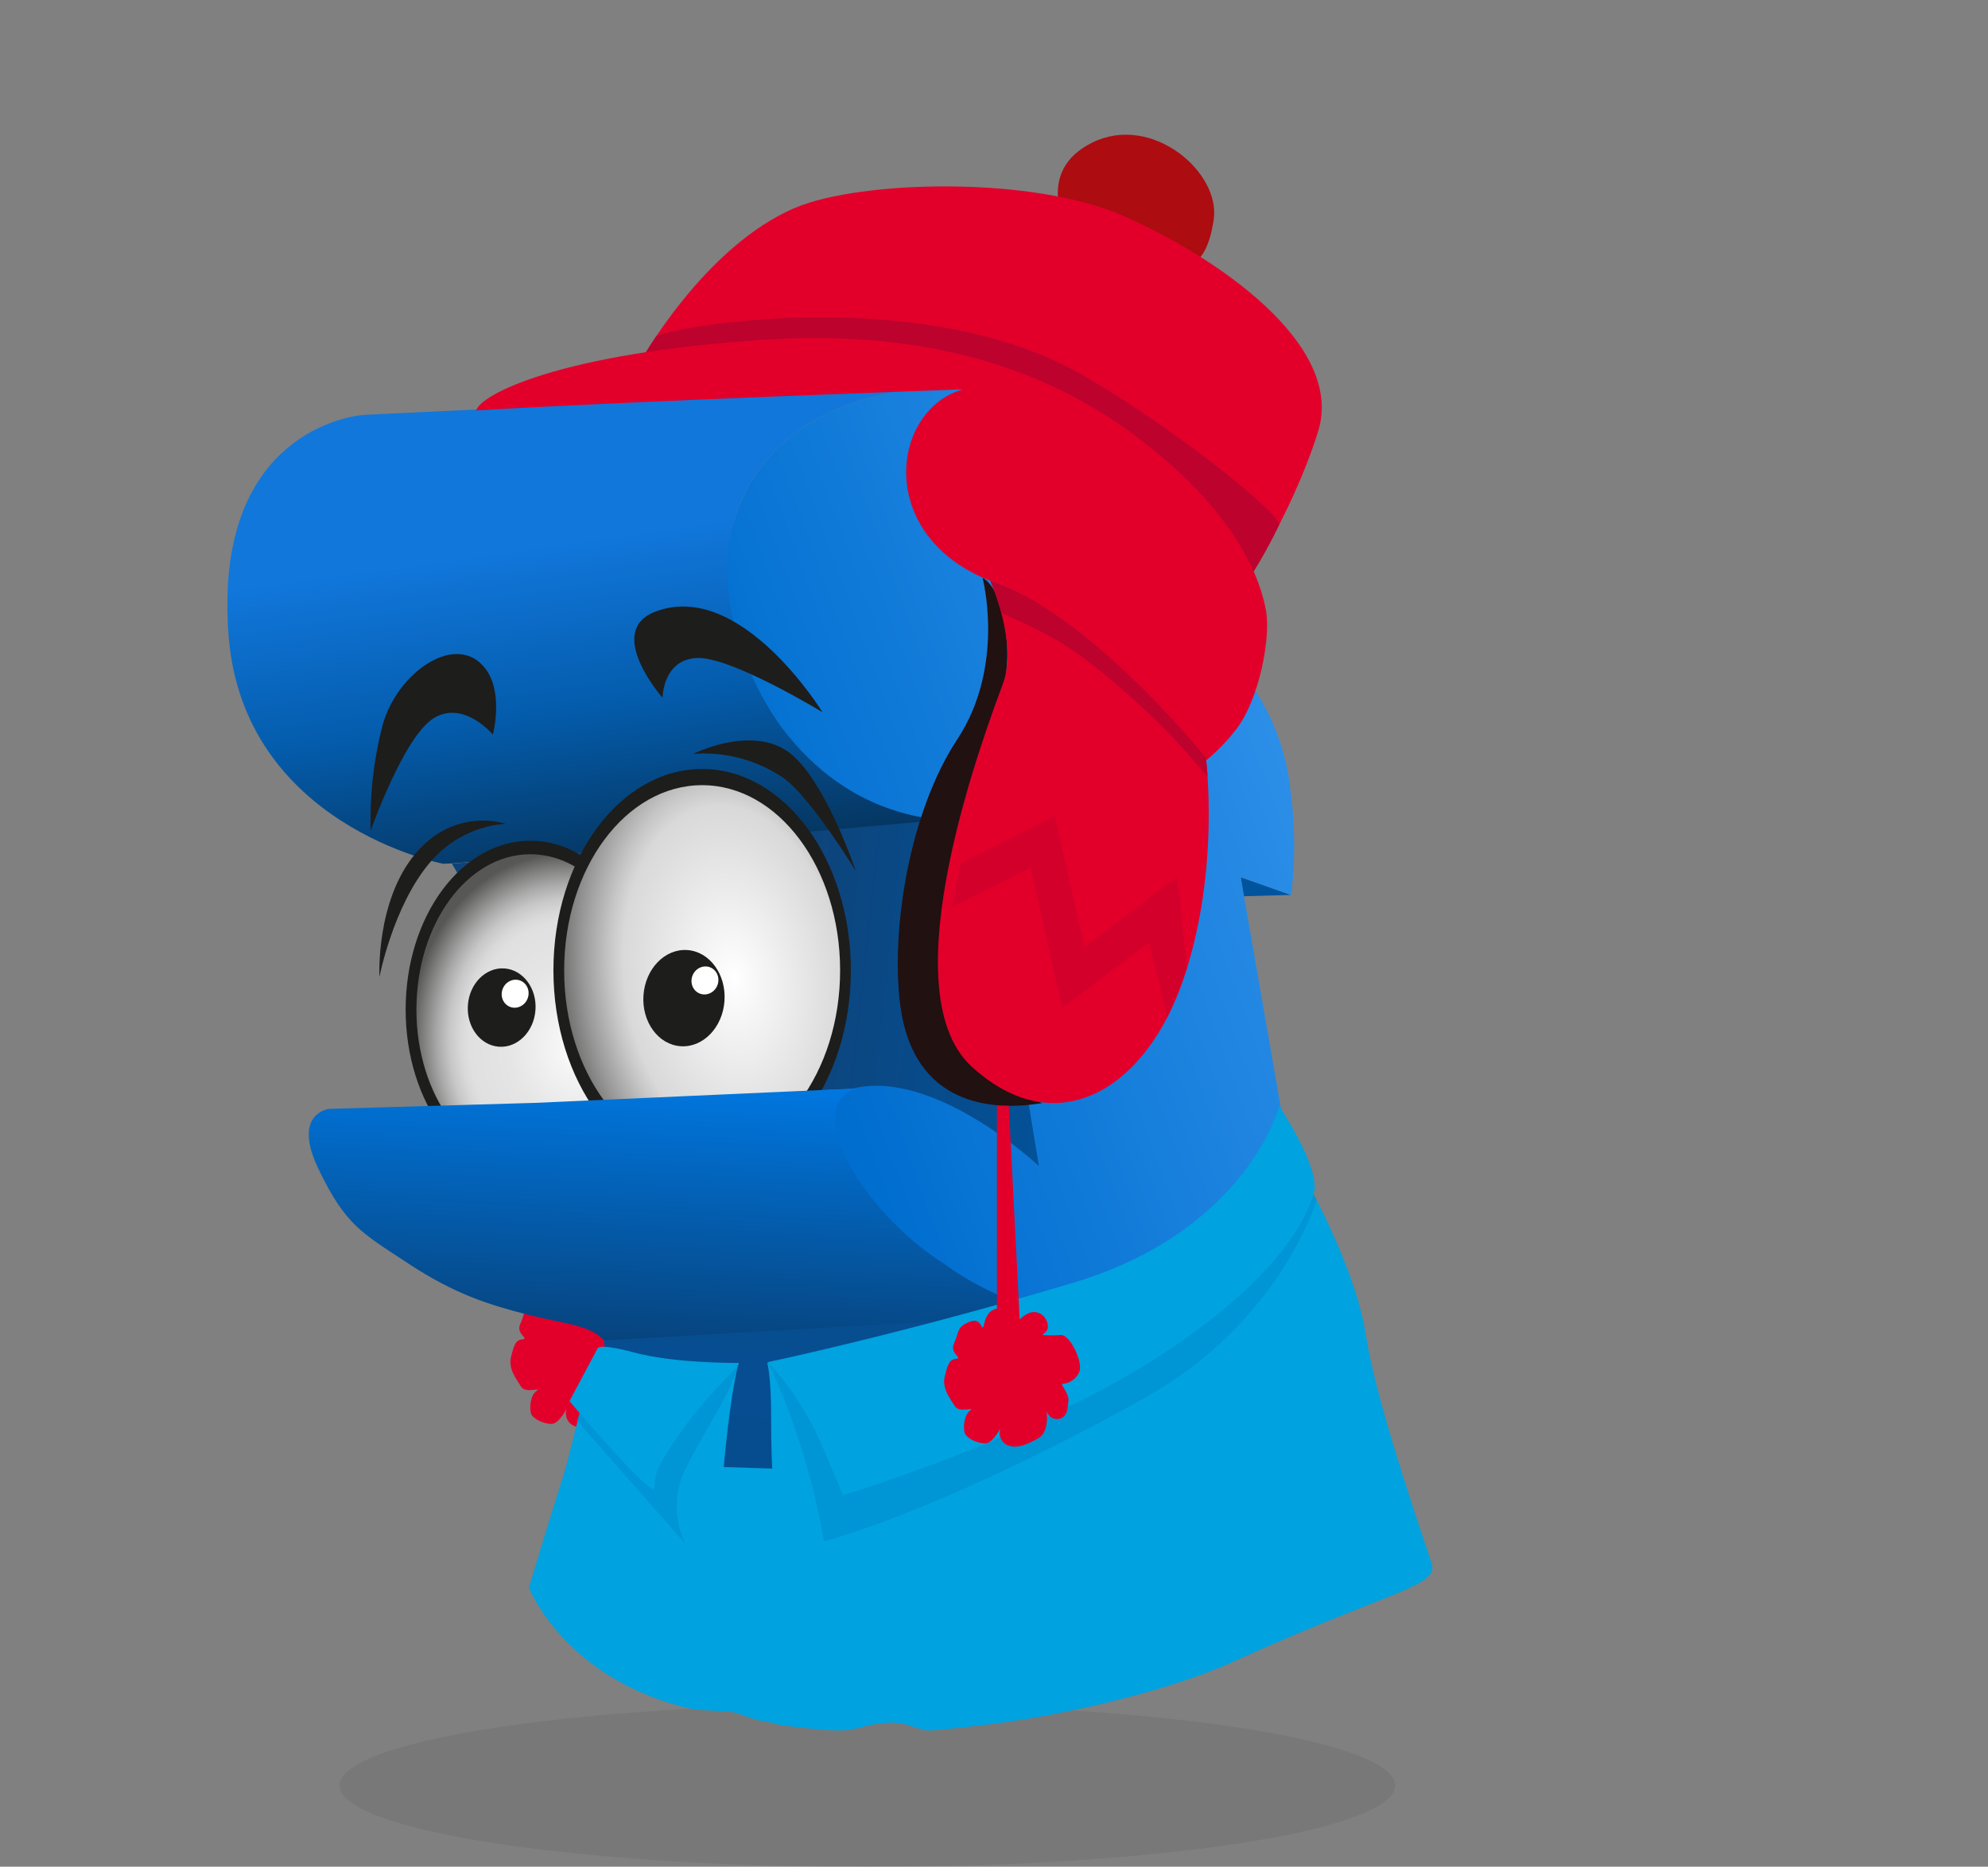 <?xml version="1.0" encoding="UTF-8"?>
<svg id="Ebene_1" data-name="Ebene 1" xmlns="http://www.w3.org/2000/svg" xmlns:xlink="http://www.w3.org/1999/xlink" viewBox="0 0 452.4 424.82">
  <rect x="0" y="0" width="452.4" height="424.82" fill="#808080" stroke="none"/>
  <defs>
    <style>
      .cls-1 {
        fill: none;
      }

      .cls-2 {
        clip-path: url(#clippath);
      }

      .cls-3 {
        fill: #00549e;
      }

      .cls-4 {
        fill: #0077be;
      }

      .cls-5 {
        fill: #fff;
      }

      .cls-6 {
        fill: #00a2df;
      }

      .cls-7 {
        fill: #bc022d;
      }

      .cls-8 {
        fill: #ad0c11;
      }

      .cls-9 {
        fill: #d3002b;
      }

      .cls-10 {
        fill: #e2002b;
      }

      .cls-11 {
        fill: #211111;
      }

      .cls-12 {
        fill: #06407b;
      }

      .cls-13, .cls-14 {
        fill: #1d1d1b;
      }

      .cls-15 {
        clip-path: url(#clippath-1);
      }

      .cls-16 {
        opacity: .32;
      }

      .cls-14 {
        isolation: isolate;
        opacity: .08;
      }

      .cls-17 {
        fill: url(#Unbenannter_Verlauf_2);
      }

      .cls-18 {
        fill: url(#Unbenannter_Verlauf_3);
      }

      .cls-19 {
        fill: url(#Unbenannter_Verlauf_4);
      }

      .cls-20 {
        fill: url(#Unbenannter_Verlauf_6);
      }

      .cls-21 {
        fill: url(#Unbenannter_Verlauf_5);
      }

      .cls-22 {
        fill: url(#Unbenannter_Verlauf_7);
      }

      .cls-23 {
        fill: url(#Unbenannter_Verlauf_8);
      }
    </style>
    <linearGradient id="Unbenannter_Verlauf_8" data-name="Unbenannter Verlauf 8" x1="-1699.52" y1="1000.45" x2="-1699.7" y2="1001.07" gradientTransform="translate(-289543.09 -129024.77) rotate(-177) scale(174.19 -113.76)" gradientUnits="userSpaceOnUse">
      <stop offset="0" stop-color="#1177db"/>
      <stop offset=".5" stop-color="#045cac"/>
      <stop offset="1" stop-color="#05355f"/>
    </linearGradient>
    <linearGradient id="Unbenannter_Verlauf_2" data-name="Unbenannter Verlauf 2" x1="-1704.04" y1="997.41" x2="-1704.04" y2="998.41" gradientTransform="translate(-189935.29 -71526.16) rotate(-177) scale(113.63 -61.93)" gradientUnits="userSpaceOnUse">
      <stop offset="0" stop-color="#074e91"/>
      <stop offset="1" stop-color="#064c90"/>
    </linearGradient>
    <linearGradient id="Unbenannter_Verlauf_3" data-name="Unbenannter Verlauf 3" x1="-1702.36" y1="999.31" x2="-1701.81" y2="999.29" gradientTransform="translate(-231100.31 -92687.52) rotate(-177) scale(138.57 -80.74)" gradientUnits="userSpaceOnUse">
      <stop offset="0" stop-color="#00549e"/>
      <stop offset="1" stop-color="#0e4379"/>
    </linearGradient>
    <linearGradient id="Unbenannter_Verlauf_4" data-name="Unbenannter Verlauf 4" x1="-1700.18" y1="1002.7" x2="-1700.73" y2="1002.3" gradientTransform="translate(-255681.34 -287016.72) rotate(-177) scale(159.14 -272.77)" gradientUnits="userSpaceOnUse">
      <stop offset="0" stop-color="#006ecf"/>
      <stop offset="1" stop-color="#2d8fe8"/>
    </linearGradient>
    <radialGradient id="Unbenannter_Verlauf_5" data-name="Unbenannter Verlauf 5" cx="-1712.65" cy="1003.94" fx="-1712.65" fy="1003.94" r=".54" gradientTransform="translate(-102343.26 104467.93) rotate(169.03) scale(70.2 82.5) skewX(-.17)" gradientUnits="userSpaceOnUse">
      <stop offset="0" stop-color="#fff"/>
      <stop offset=".14" stop-color="#f4f4f4"/>
      <stop offset=".42" stop-color="#e5e5e5"/>
      <stop offset=".65" stop-color="#e0e0e0"/>
      <stop offset=".7" stop-color="#d9d9d9"/>
      <stop offset=".77" stop-color="#c7c7c7"/>
      <stop offset=".84" stop-color="#aaa"/>
      <stop offset=".92" stop-color="#828281"/>
      <stop offset="1" stop-color="#575756"/>
    </radialGradient>
    <radialGradient id="Unbenannter_Verlauf_6" data-name="Unbenannter Verlauf 6" cx="-1690.07" cy="1032.01" fx="-1690.07" fy="1032.01" r=".79" gradientTransform="translate(-73741.23 -133642.85) rotate(-97.75) scale(84.3 53.47) skewX(-.09)" gradientUnits="userSpaceOnUse">
      <stop offset="0" stop-color="#fff"/>
      <stop offset=".52" stop-color="#ddd"/>
      <stop offset=".59" stop-color="#d9d9d9"/>
      <stop offset=".66" stop-color="#c7c7c7"/>
      <stop offset=".81" stop-color="#989898"/>
      <stop offset="1" stop-color="#575756"/>
    </radialGradient>
    <linearGradient id="Unbenannter_Verlauf_7" data-name="Unbenannter Verlauf 7" x1="-1699.71" y1="997.25" x2="-1699.71" y2="998.25" gradientTransform="translate(-287391.27 -75060) rotate(-177) scale(171.26 -60.32)" gradientUnits="userSpaceOnUse">
      <stop offset="0" stop-color="#0077e0"/>
      <stop offset="1" stop-color="#07437c"/>
    </linearGradient>
    <clipPath id="clippath">
      <rect class="cls-1" x="108.36" y="30.65" width="192.43" height="298.58"/>
    </clipPath>
    <clipPath id="clippath-1">
      <rect class="cls-1" x="108.36" y="30.65" width="192.43" height="298.58"/>
    </clipPath>
  </defs>
  <g id="Gruppe_996" data-name="Gruppe 996">
    <path id="Pfad_1192" data-name="Pfad 1192" class="cls-10" d="m131.93,297.5s2.43-3.65,5.03-3.3,3.3,3.47,2.43,4.34l-.87.87c1.39.1,2.78.1,4.17,0,2.08-.17,5.21,6.25,4.17,8.51-.7,1.5-2.17,2.5-3.82,2.6-.52,0,1.56,2.26,1.39,3.82s-.17,3.82-2.26,4.17c-1.2.18-2.35-.56-2.67-1.74,0,0,.59,4.69-1.84,6.08s-4.77,2.44-6.81,1.74c-1.6-.54-2.45-2.28-1.91-3.88.01-.04.03-.08.04-.12.52-1.04-1.56,3.47-3.47,3.47s-4.34-1.22-4.69-2.43-.16-3.99,1.22-5.03-2.44.69-3.48-1.04c-1.04-1.74-2.95-3.99-2.26-6.77s1.04-3.82,2.61-3.99-1.57-1.21-.52-3.47.69-3.47,2.6-4.51,2.95-.87,3.65.52c.69,1.39.31-1.61,1.91-3.14,1.6-1.53,5.06-1.02,5.06-1.02l.32,4.34Z"/>
  </g>
  <g id="Finn_1" data-name="Finn 1">
    <ellipse id="Finn_Schatten" data-name="Finn Schatten" class="cls-14" cx="197.38" cy="406.35" rx="120.11" ry="18.54"/>
    <g id="Gruppe_291" data-name="Gruppe 291">
      <g id="Gruppe_553" data-name="Gruppe 553">
        <g id="Gruppe_554" data-name="Gruppe 554">
          <path id="Pfad_684" data-name="Pfad 684" class="cls-23" d="m169.57,112.16c-9.64,19.34,1.44,39.85,11.06,52.35,4.85,6.3,14.27,24.05,42.85,22.1l-120.73,9.89-1.89.08s-45.51-8.68-48.85-52c-.29-3.68-.35-7.37-.17-11.06h0c1.96-37.31,30.89-39.1,30.89-39.1l126.82-6.06c-12.11,1.22-31.14,6.06-39.99,23.8"/>
        </g>
        <g id="Gruppe_556" data-name="Gruppe 556">
          <path id="Pfad_685" data-name="Pfad 685" class="cls-17" d="m240.42,298.11l-103.01,6.64c4.05,35.63,2.71,47.27.03,49.98l100.18-2.99c25.05-.75,2.79-53.63,2.79-53.63Z"/>
        </g>
        <g id="Gruppe_558" data-name="Gruppe 558">
          <path id="Pfad_686" data-name="Pfad 686" class="cls-18" d="m225.05,186.72h0m-.02,0h0m-.05,0h0m0,0h0m-.06,0h0m0,0h-.06s.06,0,.06,0m-.06,0h0m0,0h0m-.05,0h0m-.02,0h0m-.01,0h0m-.05,0h0m0,0h0m-.02,0h0m-.01,0h0m-.02,0h-.08s.08,0,.08,0m-.08,0h0m0,0h0m-.02,0h0m-.01,0h-.22s.22,0,.22,0m-.22-.01h0m0,0h-.1s.1,0,.1,0m-.1,0h0m0,0h-.07s.07,0,.07,0m-.07,0h0m-.01,0h0m0,0h0m-.02,0h0m-.06,0h0m0,0h0m-.01,0h0m-.02,0h-.07s.07,0,.07,0m-.07,0h0m-.01,0h0m0,0h0m-.03,0h0m0,0h0m-.03,0h0m-.02,0h-.09s.09,0,.09,0m-.09,0h0m-.02,0h0m-.01,0h0m-.02,0h0m-.01,0h0m0,0h0m-.03,0h-.07s.07,0,.07,0m-.07,0h0m-.01,0h0m0,0h0m0,0h0m0,0h0m0,0h0m-.01,0h0m0,0h0m-.02,0h0m14.28,80.53s-25.48-23.65-42.56-19.49l-73.5,3.29c-6.59-30.21-14.17-46.55-19-54.48l121.55-10.88,13.51,81.55Z"/>
        </g>
        <g id="Gruppe_560" data-name="Gruppe 560">
          <path id="Pfad_687" data-name="Pfad 687" class="cls-3" d="m293.78,203.67l-10.8.3-.64-4.35,11.44,4.05Z"/>
          <path id="Pfad_688" data-name="Pfad 688" class="cls-12" d="m238.26,351.57s-100.8,3.08-100.8,3.13c14.68,16.25,50.38,18.15,50.38,18.15,0,0,108.22,1.36,124.82-10.72"/>
          <path id="Pfad_689" data-name="Pfad 689" class="cls-19" d="m169.57,112.16c13.53-27.14,50.88-24.08,50.88-24.08-6.29,4.85-9.62,3.38-11.23,16.67-2.28,18.86,26.88,25.83,43.78,29.05,18.8,3.57,37.1,21.3,40.41,43.97,2.22,15.22.37,25.91.37,25.91l-11.44-4.05,15.91,91.44s11.4,4.91,11.17,9.22-8.56,6.89-8.56,6.89l11.79,54.98c-29.44,10.11-76.25-10.47-76.25-10.47,12.2-10.58,3.18-52.47,3.18-52.47l-.08-.06c-9.36-1.97-18.19-5.92-25.89-11.59-19.21-12.22-32.6-36.66-19.48-39.85,18.65-4.56,42.28,17.64,42.28,17.64l-12.92-78.73c-9.07.73-29.63.29-45.76-21.26-8.23-11.51-17.8-33.84-8.16-53.18"/>
        </g>
        <g id="Augen">
          <g id="Gruppe_284" data-name="Gruppe 284">
            <g id="Gruppe_282" data-name="Gruppe 282">
              <ellipse id="Ellipse_137" data-name="Ellipse 137" class="cls-13" cx="120.69" cy="229.76" rx="28.38" ry="38.42"/>
              <ellipse id="Ellipse_144" data-name="Ellipse 144" class="cls-21" cx="120.69" cy="229.76" rx="25.93" ry="35.35"/>
            </g>
            <g id="Gruppe_283" data-name="Gruppe 283">
              <ellipse id="Ellipse_143" data-name="Ellipse 143" class="cls-13" cx="159.78" cy="220.83" rx="33.84" ry="45.82"/>
              <ellipse id="Ellipse_138" data-name="Ellipse 138" class="cls-20" cx="159.78" cy="220.83" rx="31.4" ry="42.14"/>
            </g>
            <path id="Pfad_354" data-name="Pfad 354" class="cls-13" d="m115.03,187.48c-6.69.49-12.9,3.68-17.21,8.82-8.38,9.93-11.47,26.03-11.47,26.03,0,0-.88-17.21,8.16-28.02s20.52-6.84,20.52-6.84Z"/>
            <path id="Pfad_355" data-name="Pfad 355" class="cls-13" d="m194.71,198.14s-10.29-16.74-16.36-21.04c-6.03-4.12-13.29-6.08-20.58-5.54,0,0,12.46-6.26,21.02-.85s15.92,27.43,15.92,27.43Z"/>
          </g>
          <g id="Gruppe_287" data-name="Gruppe 287">
            <g id="Gruppe_285" data-name="Gruppe 285">
              <ellipse id="Ellipse_139" data-name="Ellipse 139" class="cls-13" cx="114.17" cy="229.31" rx="8.93" ry="7.71" transform="translate(-122.45 327.45) rotate(-86.06)"/>
              <ellipse id="Ellipse_140" data-name="Ellipse 140" class="cls-5" cx="117.23" cy="226.16" rx="3.21" ry="3.04" transform="translate(-136.24 251.54) rotate(-68.32)"/>
            </g>
            <g id="Gruppe_286" data-name="Gruppe 286">
              <ellipse id="Ellipse_141" data-name="Ellipse 141" class="cls-13" cx="155.66" cy="227.17" rx="10.97" ry="9.24" transform="translate(-81.68 366.84) rotate(-86.06)"/>
              <ellipse id="Ellipse_142" data-name="Ellipse 142" class="cls-5" cx="160.43" cy="223.14" rx="3.21" ry="3.04" transform="translate(-106.2 289.78) rotate(-68.32)"/>
            </g>
          </g>
          <g id="Gruppe_288" data-name="Gruppe 288">
            <path id="Pfad_356" data-name="Pfad 356" class="cls-13" d="m150.77,158.8s-13.38-15.2-1.54-19.64c19.41-7.28,37.95,22.94,37.95,22.94,0,0-20.96-12.8-28.68-12.35s-7.72,9.04-7.72,9.04Z"/>
            <path id="Pfad_357" data-name="Pfad 357" class="cls-13" d="m112.17,167.18s2.43-9.27-1.54-14.78c-6.46-8.97-20.3.44-23.61,12.8-2.01,7.78-2.9,15.8-2.65,23.83,0,0,7.5-21.4,14.34-25.59s13.46,3.75,13.46,3.75Z"/>
          </g>
        </g>
        <g id="Gruppe_562" data-name="Gruppe 562">
          <path id="Pfad_690" data-name="Pfad 690" class="cls-22" d="m214.75,287.54c11.21,8.35,24.6,11.48,24.76,11.59l.08.07-102.05,5.87h-.08c-3.26-3.63-9.13-3.75-17.58-5.93-8.45-2.18-16.28-4.53-26.97-11.59s-14.23-8.65-20.41-21.46c-6.18-12.81,2.4-13.73,2.4-13.73l46.87-1.37,73.5-3.29c-13.11,3.2.28,27.63,19.48,39.85"/>
        </g>
      </g>
    </g>
  </g>
  <g id="Gruppe_1085" data-name="Gruppe 1085">
    <g id="Gruppe_1073" data-name="Gruppe 1073">
      <path id="Pfad_1273" data-name="Pfad 1273" class="cls-6" d="m134.11,311.84s-4.26,19-6.19,24.87c-2.27,6.95-7.57,24.62-7.57,24.62,0,0,7.8,20.1,35.22,27.18,3.91,1.01,7.24.65,10.98,1.14,1.89.25,4.92,1.78,6.94,2.02,1.73.21,3.4.87,4.96,1.05,3.65.43,6.56.74,7.22.8,2.28.28,4.57.36,6.86.25,2.67-.2,5.57-1.59,9.86-1.72s6.44,1.79,9.21,1.79c.25,0,9.58-.79,17.42-1.92,16.34-2.34,37.95-7.52,51.8-13.82,34.75-15.8,46.6-17.05,45.02-22.12s-12.63-36.33-15.01-52.13-14.22-36.33-14.22-36.33c0,0-58.19,37.91-60.03,38.7s-61.98,3.89-61.98,3.89c0,0,.88,3.18.88,11.87,0,8.33.25,12.24.25,12.24l-11.03-.36s1.31-15.42,3.33-23.5c-7.45,2.02-33.96,1.47-33.96,1.47"/>
    </g>
    <g id="Gruppe_1077" data-name="Gruppe 1077" class="cls-16">
      <g id="Gruppe_1076" data-name="Gruppe 1076">
        <g id="Gruppe_1075" data-name="Gruppe 1075">
          <g id="Gruppe_1074" data-name="Gruppe 1074">
            <path id="Pfad_1274" data-name="Pfad 1274" class="cls-4" d="m299.62,273s-7.9,27.58-39.01,45.05c-29.75,16.71-58.09,28.67-73.09,32.72-2.42-14.04-6.66-27.71-12.63-40.65,0,0,5.27-1.01,8.21-1.26,2.01-.18,17.98,4.81,17.98,4.81,0,0,41.07-9.81,41.07-7.88s52.85-40.67,54.1-38.66c1.22,1.96,3.37,5.87,3.37,5.87"/>
          </g>
        </g>
      </g>
    </g>
    <g id="Gruppe_1078" data-name="Gruppe 1078">
      <path id="Pfad_1275" data-name="Pfad 1275" class="cls-6" d="m174.77,309.99c4.85,5.26,8.82,11.27,11.74,17.8,2.94,6.67,5.3,12.5,5.3,12.5,0,0,42.44-12.74,70.87-30.9,28.43-18.16,34.76-32.39,36.33-37.92,1.58-5.53-7.9-19.75-7.9-19.75,0,0-7.32,28.43-47.1,40.28s-69.25,17.98-69.25,17.98"/>
    </g>
    <g id="Gruppe_1082" data-name="Gruppe 1082" class="cls-16">
      <g id="Gruppe_1081" data-name="Gruppe 1081">
        <g id="Gruppe_1080" data-name="Gruppe 1080">
          <g id="Gruppe_1079" data-name="Gruppe 1079">
            <path id="Pfad_1276" data-name="Pfad 1276" class="cls-4" d="m131.34,323.37l24.62,27.9c-2.66-5.33-2.66-11.59,0-16.92,4.67-9.47,10.48-17.42,12.12-24.12-2.01-.09-27.57,5.92-27.57,5.92,0,0-6.71-6.65-6.71-4.72s-1.05,5.83-1.56,8.15c-.62,2.78-.88,3.79-.88,3.79"/>
          </g>
        </g>
      </g>
    </g>
    <g id="Gruppe_1083" data-name="Gruppe 1083">
      <path id="Pfad_1277" data-name="Pfad 1277" class="cls-6" d="m135.91,307.02l-6.32,11.85s19.35,22.91,19.35,19.75.79-5.53,7.11-14.22,13.43-14.22,11.85-14.22-14.78,0-23.58-2.37-8.4-.79-8.4-.79"/>
    </g>
  </g>
  <g id="Gruppe_995" data-name="Gruppe 995">
    <g class="cls-2">
      <g id="Gruppe_988" data-name="Gruppe 988">
        <g id="Gruppe_983" data-name="Gruppe 983">
          <path id="Pfad_1193" data-name="Pfad 1193" class="cls-8" d="m243.01,52.45s-7.88-13.41,5.61-20.03c13.49-6.62,29.23,6.74,27.57,17.63-2.14,14.03-8.81,10.4-14.27,10.03,0,0-15.84-6.67-18.9-7.63"/>
        </g>
        <g id="Gruppe_984" data-name="Gruppe 984">
          <path id="Pfad_1194" data-name="Pfad 1194" class="cls-10" d="m145.34,82.94s14.77-26.98,35.84-35.74c14.77-6.14,53.66-7.24,74.49,1.94s50.52,29.18,44.27,49.11c-6.25,19.93-18.76,38.3-18.76,38.3,0,0-12.5-41.71-66.26-50.88s-69.59-2.74-69.59-2.74"/>
        </g>
        <g id="Gruppe_985" data-name="Gruppe 985">
          <path id="Pfad_1195" data-name="Pfad 1195" class="cls-7" d="m145.34,82.94s1.37-2.51,3.88-6.25c1.35-2,59.43-12.62,96.56,8.35,19.83,11.2,46.34,32.21,45.26,34.53-1.86,3.89-3.95,7.67-6.27,11.31,0,0-16.08-36.03-69.84-45.2s-69.59-2.73-69.59-2.73"/>
        </g>
        <g id="Gruppe_986" data-name="Gruppe 986">
          <path id="Pfad_1196" data-name="Pfad 1196" class="cls-10" d="m219.14,88.61s-74.66,2.63-110.78,4.8c1.01-3.57,18.63-12.99,65.33-16.09,27.96-1.86,58.1,2.42,83.43,20.94,25.33,18.52,29.93,34.77,30.99,40.77s-1.41,19.78-6.71,26.84-14.61,13.44-20.48,16.25c-9.89,4.73-6-39.48-34.06-49.37s-24.33-39.48-7.73-44.14"/>
        </g>
        <g id="Gruppe_987" data-name="Gruppe 987">
          <path id="Pfad_1197" data-name="Pfad 1197" class="cls-11" d="m223.6,131.52s5.29,19.97-5.75,36.73-15.17,43.72-12.98,60.52c2.97,22.78,20.76,24.24,32.34,22.26,0,0-27.56-8.76-23-34.45,5.1-28.68,15.76-55.43,14.98-69.33s-5.58-15.73-5.58-15.73"/>
        </g>
      </g>
    </g>
    <g id="Gruppe_989" data-name="Gruppe 989">
      <path id="Pfad_1199" data-name="Pfad 1199" class="cls-10" d="m226.87,251.67v52.93h5.39l-2.69-52.93h-2.69Z"/>
    </g>
    <g class="cls-15">
      <g id="Gruppe_993" data-name="Gruppe 993">
        <g id="Gruppe_990" data-name="Gruppe 990">
          <path id="Pfad_1200" data-name="Pfad 1200" class="cls-10" d="m225.37,132.22s6.29,13.98,2.89,23.29c-3.39,9.31-26.57,69.44-7.15,87.22s39.74,5.08,48.21-19.9,5.08-50.38,5.08-50.38c0,0-26.6-33.09-49.04-40.23"/>
        </g>
        <g id="Gruppe_991" data-name="Gruppe 991">
          <path id="Pfad_1201" data-name="Pfad 1201" class="cls-7" d="m225.37,132.22c1.01,2.36,1.85,4.8,2.5,7.28,9.34,4.05,14.99,7.16,20.73,11.78,15.4,12.4,20.44,18.84,26.21,25.52-.19-2.77-.4-4.36-.4-4.36,0,0-26.6-33.09-49.04-40.23"/>
        </g>
        <g id="Gruppe_992" data-name="Gruppe 992">
          <path id="Pfad_1202" data-name="Pfad 1202" class="cls-10" d="m230.64,301.92s2.43-3.65,5.03-3.3,3.3,3.47,2.43,4.34l-.87.87c1.39.1,2.78.1,4.17,0,2.08-.17,5.21,6.25,4.17,8.51-.7,1.5-2.17,2.5-3.82,2.6-.52,0,1.56,2.26,1.39,3.82s-.17,3.82-2.26,4.17c-1.2.18-2.35-.56-2.67-1.74,0,0,.59,4.69-1.84,6.08s-4.77,2.44-6.82,1.74c-1.6-.55-2.45-2.28-1.91-3.88.01-.04.03-.08.04-.11.52-1.04-1.56,3.47-3.47,3.47s-4.34-1.22-4.69-2.43-.16-3.99,1.22-5.03-2.44.69-3.48-1.04c-1.04-1.74-2.95-3.99-2.26-6.77s1.04-3.82,2.61-3.99-1.57-1.21-.52-3.47.69-3.47,2.6-4.51,2.95-.87,3.65.52c.69,1.39.31-1.61,1.91-3.14,1.6-1.53,5.06-1.02,5.06-1.02l.32,4.34Z"/>
        </g>
      </g>
    </g>
    <g id="Gruppe_994" data-name="Gruppe 994">
      <path id="Pfad_1204" data-name="Pfad 1204" class="cls-9" d="m240.06,185.72l-21.48,10.77-1.92,9.93,17.84-8.95,7.22,31.9,19.72-14.89,4.19,17.08,4.48-11.19-2.19-20.83-21.14,15.95-6.74-29.77Z"/>
    </g>
  </g>
</svg>